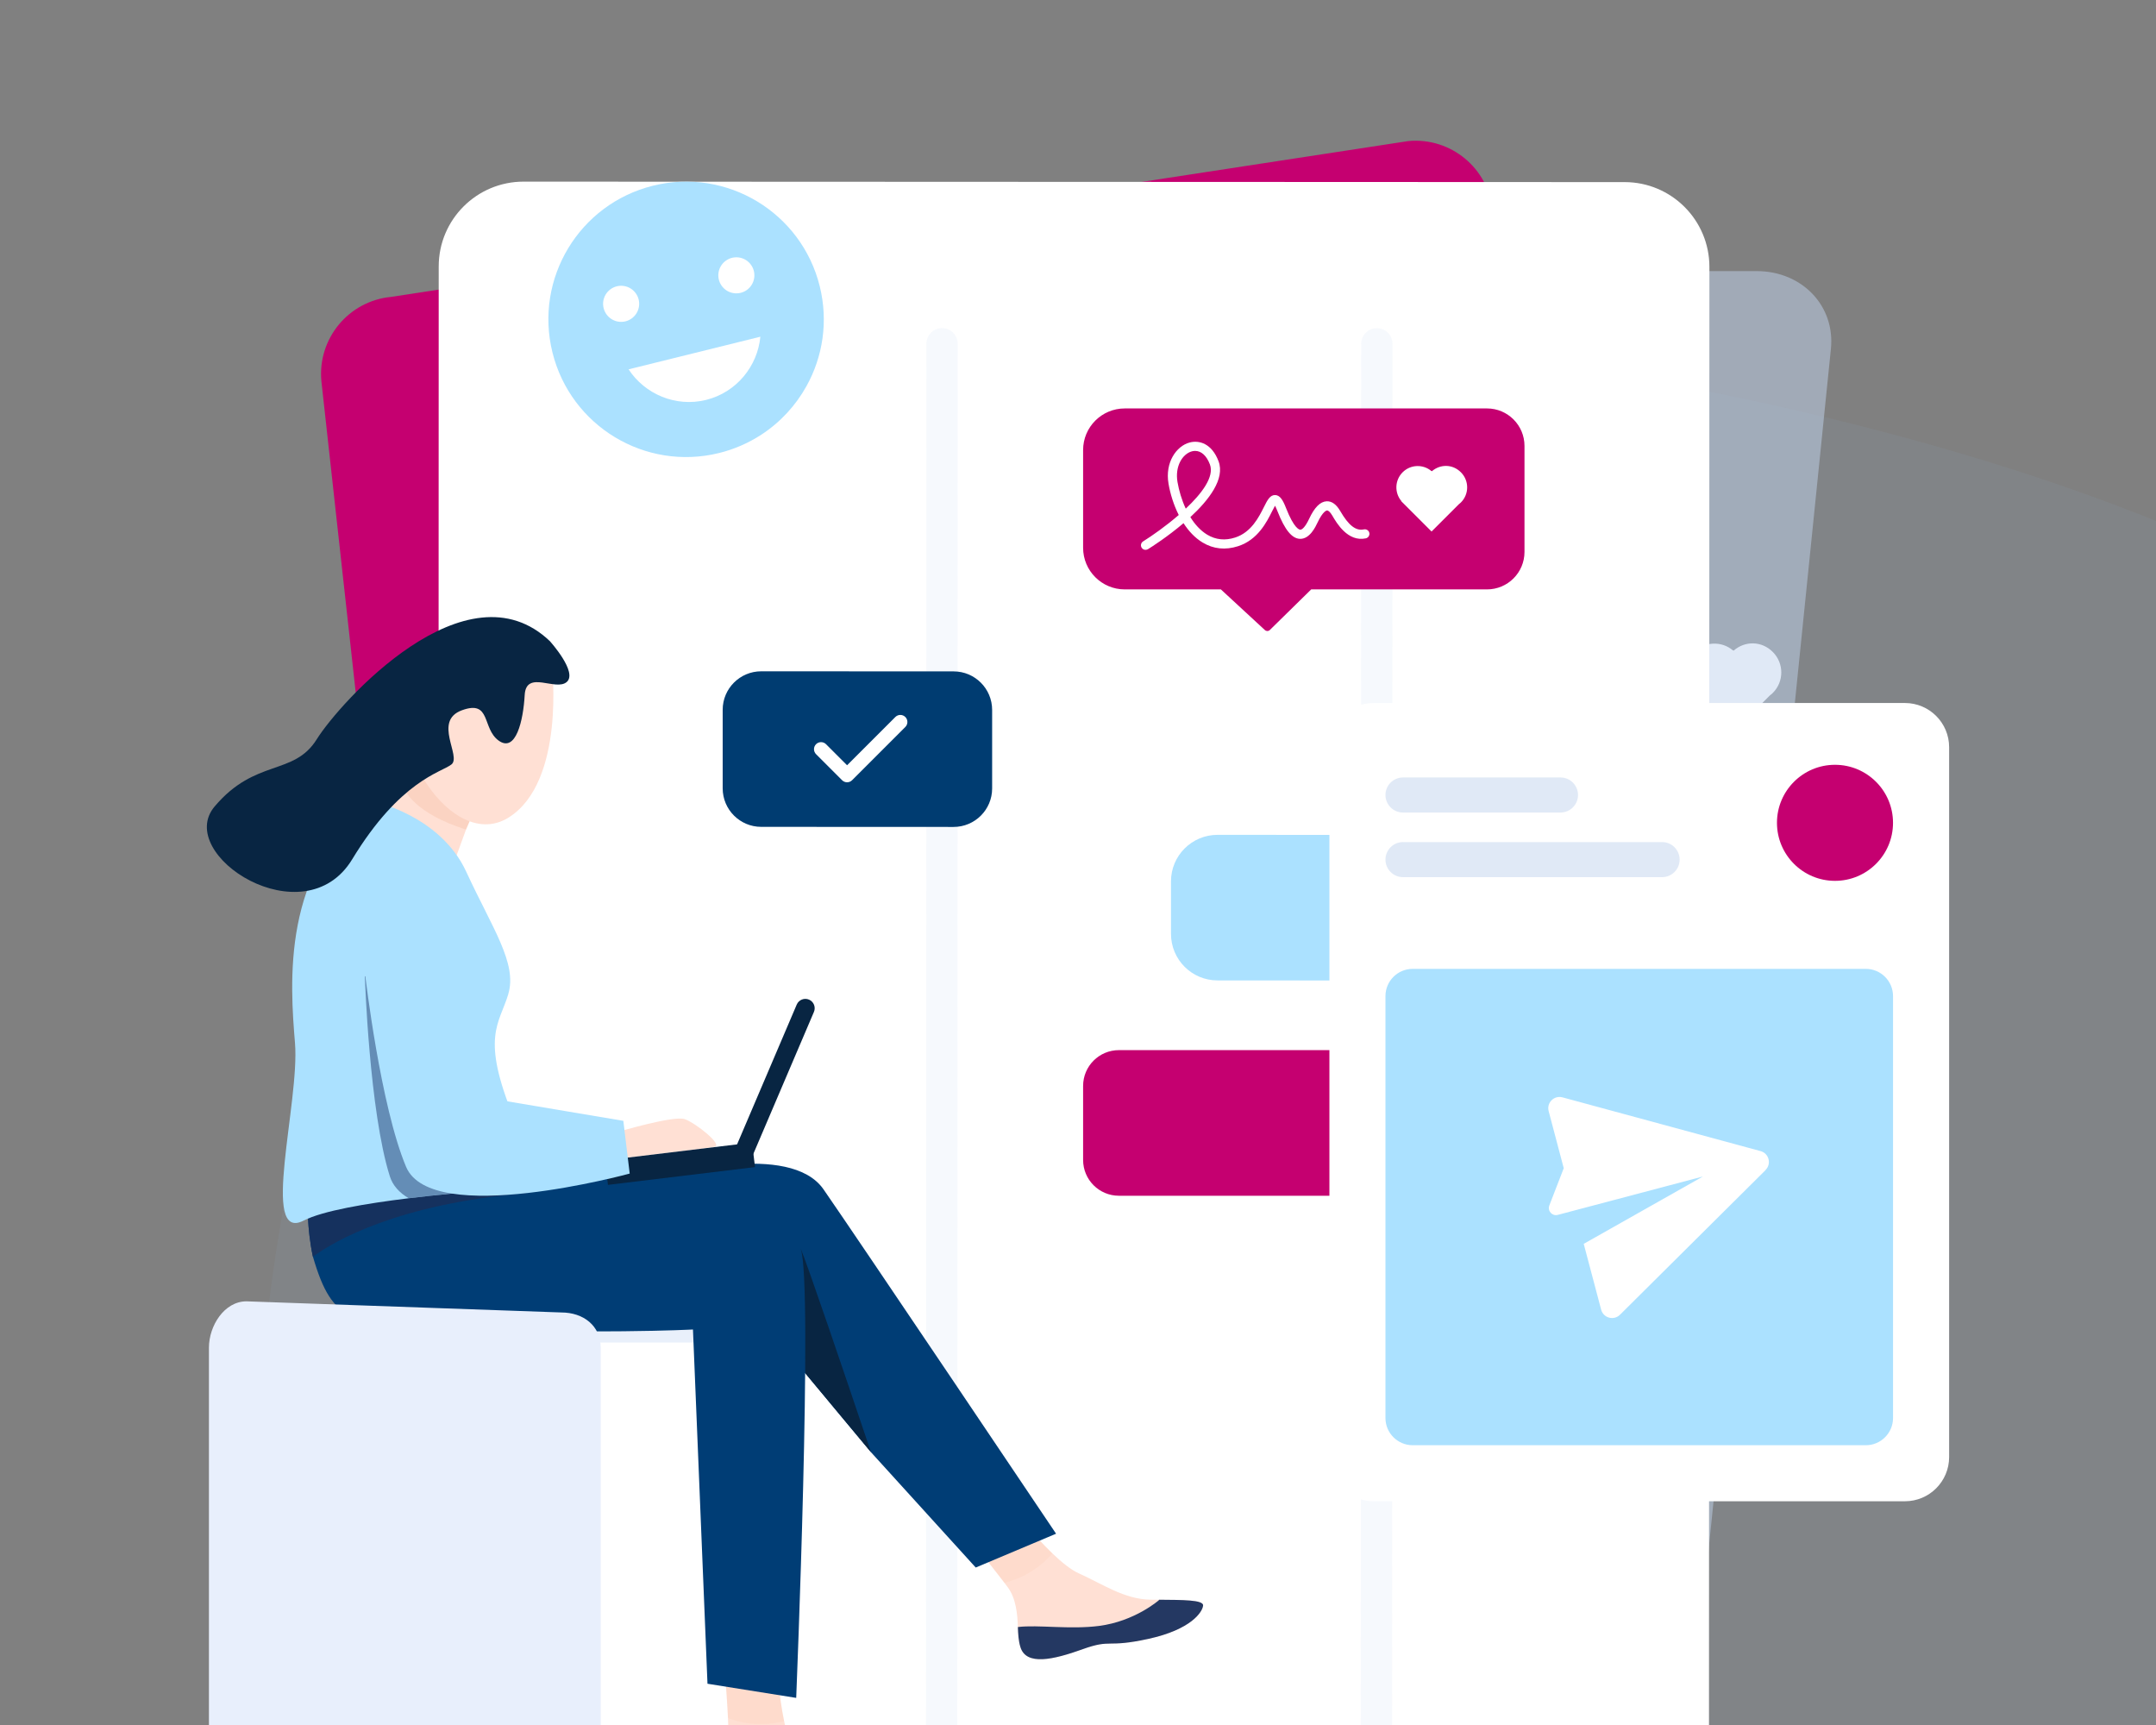 <?xml version="1.0" encoding="utf-8"?>
<svg width="500" height="400" viewBox="0 0 500 400" fill="none" xmlns="http://www.w3.org/2000/svg">
<rect x="0" y="0" width="500" height="400" fill="#808080" stroke="none"/>
<g clip-path="url(#clip0_1250_2574)">
<g clip-path="url(#clip1_1250_2574)">
<path opacity="0.1" d="M528.342 555.364C494.689 573.999 451.017 581.851 397.724 580.371C368.654 579.804 336.356 575.215 301.193 568.033C266.023 560.851 233.984 551.622 207.551 541.531C157.815 522.638 120.855 497.653 97.199 467.306C61.064 421.676 50.912 355.163 67.245 271.908C84.999 188.277 120.302 131.73 171.452 103.924C205.105 85.289 248.777 77.437 302.07 78.918C330.352 80 363.438 84.074 398.601 91.255C433.771 98.437 465.81 107.644 492.244 117.757C541.979 136.65 578.939 161.635 602.595 191.982C638.73 237.613 649 303.47 632.549 387.381C614.913 470.378 579.61 526.932 528.342 555.386" fill="#93ADCA"/>
</g>
<path d="M402.03 150.888L401.933 150.791L401.901 150.823C399.277 148.601 395.351 148.72 392.866 151.201C390.381 153.682 390.263 157.619 392.49 160.262L392.457 160.295L401.933 169.798L410.42 161.287C410.668 161.104 410.915 160.899 411.141 160.672C413.755 158.051 413.755 153.812 411.141 151.19C408.527 148.569 404.666 148.58 402.041 150.877L402.03 150.888Z" fill="white"/>
<path d="M381.194 366.642L346.156 48.89C345.219 39.023 336.457 31.777 326.588 32.714L90.713 68.844C80.844 69.781 73.598 78.542 74.535 88.409L109.573 406.16C110.51 416.027 119.272 423.273 129.14 422.336L365.005 386.206C374.874 385.27 382.121 376.509 381.184 366.642H381.194Z" fill="#C50070"/>
<path opacity="0.5" d="M407.424 62.865L161.79 62.766C151.283 62.766 141.953 70.829 140.936 80.786L105.34 430.251C104.323 440.208 112.019 448.271 122.525 448.281L368.159 448.381C378.666 448.381 387.996 440.318 389.013 430.361L424.609 80.895C425.625 70.938 417.93 62.875 407.424 62.865Z" fill="#C2D4EE"/>
<path d="M376.643 462.935L121.3 462.825C110.435 462.825 101.633 454.015 101.633 443.151L101.742 61.782C101.742 50.918 110.554 42.117 121.42 42.117L376.763 42.227C387.628 42.227 396.43 51.038 396.43 61.901L396.32 443.27C396.32 454.134 387.508 462.935 376.643 462.935Z" fill="white"/>
<path d="M184.542 290.969H137.343C131.728 290.969 127.176 295.52 127.176 301.135C127.176 306.749 131.728 311.301 137.343 311.301H184.542C190.158 311.301 194.71 306.749 194.71 301.135C194.71 295.52 190.158 290.969 184.542 290.969Z" fill="#E9F0FB"/>
<path opacity="0.3" d="M218.374 428.96C216.371 428.96 214.746 427.335 214.746 425.332L214.846 79.714C214.846 77.71 216.471 76.086 218.474 76.086C220.478 76.086 222.103 77.71 222.103 79.714L222.003 425.332C222.003 427.335 220.378 428.96 218.374 428.96Z" fill="#E0E9F6"/>
<path opacity="0.3" d="M319.207 428.976C317.203 428.976 315.578 427.351 315.578 425.348L315.678 79.73C315.678 77.726 317.303 76.102 319.306 76.102C321.31 76.102 322.935 77.726 322.935 79.73L322.835 425.348C322.835 427.351 321.21 428.976 319.207 428.976Z" fill="#E0E9F6"/>
<path d="M337.147 227.373L282.352 227.343C276.391 227.343 271.566 222.51 271.566 216.549V204.37C271.566 198.41 276.401 193.586 282.362 193.586L337.157 193.616C343.117 193.616 347.942 198.45 347.942 204.41V216.589C347.942 222.549 343.107 227.373 337.147 227.373Z" fill="#ABE1FF"/>
<path d="M315.617 243.508H259.487C254.901 243.508 251.184 247.225 251.184 251.81V268.973C251.184 273.558 254.901 277.275 259.487 277.275H315.617C320.203 277.275 323.921 273.558 323.921 268.973V251.81C323.921 247.225 320.203 243.508 315.617 243.508Z" fill="#C50070"/>
<path d="M279.009 372.303C278.87 373.818 276.228 377.864 266.34 380.027C256.452 382.19 257.907 379.967 251.059 382.429C244.221 384.891 238.001 386.286 236.655 381.961C236.177 380.446 236.117 378.841 236.057 377.276C235.957 374.396 235.658 370.688 233.724 368.077C233.485 367.758 233.226 367.399 232.937 367.03C229.289 362.206 222.102 353.446 222.102 353.446L235.698 350.914C235.698 350.914 239.745 356.067 244.051 360.203C246.165 362.226 248.338 364 250.132 364.808C255.903 367.409 260.688 370.808 266.759 370.937C267.437 370.937 268.104 370.957 268.782 370.957C274.145 371.007 279.139 370.957 279 372.303H279.009Z" fill="#FFE0D4"/>
<path d="M251.071 382.425C257.919 379.973 256.463 382.186 266.342 380.023C276.23 377.86 278.862 373.814 279.011 372.299C279.141 370.953 274.157 371.003 268.794 370.953L268.754 371.063C268.754 371.063 263.202 375.946 254.898 377.023C248.13 377.9 240.744 376.714 236.059 377.282C236.118 378.847 236.178 380.442 236.657 381.966C238.002 386.282 244.213 384.887 251.061 382.435L251.071 382.425Z" fill="#243862"/>
<path d="M244.063 360.203C242.727 361.788 239.029 365.535 232.949 367.03C229.3 362.206 222.113 353.446 222.113 353.446L235.71 350.914C235.71 350.914 239.757 356.067 244.063 360.203Z" fill="#F8AE84" fill-opacity="0.1"/>
<path d="M244.913 355.643L226.283 363.486L201.961 336.713L181.776 312.464L167.691 295.56L149.07 297.464L154.792 272.736C154.792 272.736 183.161 264.514 190.986 275.796C198.821 287.078 244.913 355.643 244.913 355.643Z" fill="#003D75"/>
<path d="M201.978 336.72L181.793 312.47L185.691 289.547C187.086 292.736 195.35 317.035 201.978 336.71V336.72Z" fill="#082542"/>
<path d="M203.762 428.889C202.785 430.055 198.319 431.899 188.949 428.062C179.579 424.234 182.042 423.238 175.004 421.374C167.977 419.52 162.065 417.138 163.411 412.822C163.88 411.297 164.737 409.952 165.574 408.626C167.129 406.204 168.983 402.975 168.874 399.726C168.854 399.327 168.844 398.889 168.824 398.41C168.555 392.371 167.598 381.078 167.598 381.078L180.227 386.699C180.227 386.699 180.636 393.238 181.842 399.088C182.43 401.949 183.218 404.65 184.235 406.324C187.514 411.736 189.528 417.258 194.452 420.796C195.01 421.184 195.548 421.573 196.107 421.962C200.492 425.052 204.629 427.832 203.752 428.869L203.762 428.889Z" fill="#FFE0D4"/>
<path d="M181.842 399.096C179.838 399.644 174.675 400.631 168.824 398.418C168.555 392.378 167.598 381.086 167.598 381.086L180.227 386.707C180.227 386.707 180.636 393.245 181.842 399.096Z" fill="#F8AE84" fill-opacity="0.1"/>
<path d="M184.65 393.712L164.075 390.433L160.706 308.287C160.706 308.287 136.872 309.563 102.732 307.749C81.679 306.632 77.233 307.34 72.578 291.433C71.113 284.526 71.412 278.705 71.412 278.705C71.412 278.705 97.668 277.719 121.94 275.307C130.662 274.44 139.145 273.393 146.043 272.127C172.15 267.373 182.915 281.496 185.696 289.529C188.587 297.891 184.65 393.712 184.65 393.712Z" fill="#003D75"/>
<path d="M121.931 275.299L122.09 276.655C92.236 279.186 77.612 287.718 72.559 291.415C71.093 284.508 71.392 278.688 71.392 278.688C71.392 278.688 97.648 277.701 121.921 275.289L121.931 275.299Z" fill="#15315E"/>
<path d="M143.014 262.553C143.014 262.553 156.252 258.596 158.814 259.513C161.376 260.43 167.755 265.513 165.702 265.931C163.658 266.35 138.917 269.171 138.917 269.171L138.27 263.828L143.004 262.553H143.014Z" fill="#FFE0D4"/>
<path d="M110.436 186.878L108.074 192.369L104.715 201.559L87.898 189.19L92.643 180.31L97.418 171.359L110.436 186.878Z" fill="#FFE0D4"/>
<path opacity="0.2" d="M110.44 186.878L108.067 192.369C96.634 188.692 93.514 183.808 92.637 180.31L97.411 171.359L110.44 186.888V186.878Z" fill="#ECA07B"/>
<path d="M127.993 154.252C127.993 154.252 131.203 181.222 117.985 189.554C103.531 198.654 85.798 166.112 97.939 157.959C110.07 149.807 128.003 154.262 128.003 154.262L127.993 154.252Z" fill="#FFE0D4"/>
<path d="M117.903 230.456C115.79 237.522 111.394 240.333 119.199 259.31L121.153 275.506C121.153 275.506 107.985 276.243 94.777 277.858C84.809 279.074 74.811 280.778 70.425 283.031C60.218 288.283 69.548 255.532 68.412 241.858C67.285 228.183 65.172 201.363 86.494 185.805C86.494 185.805 102.084 189.034 108.125 202.14C114.165 215.227 119.997 223.389 117.884 230.466L117.903 230.456Z" fill="#ABE1FF"/>
<path opacity="0.5" d="M119.322 260.288L121.156 275.497C121.156 275.497 107.988 276.235 94.781 277.849C92.628 276.593 91.083 274.919 90.405 272.766C85.64 257.716 84.613 226.391 84.613 226.391L106.483 227.068L112.364 258.444L119.322 260.288Z" fill="#1F3A6F"/>
<path d="M174.411 264.942L140.309 269.062L140.996 274.752L175.098 270.632L174.411 264.942Z" fill="#082542"/>
<path d="M187.614 231.794C188.715 232.264 189.234 233.536 188.76 234.645L174.038 269.141L170.05 267.439L184.772 232.944C185.242 231.844 186.514 231.325 187.624 231.798L187.614 231.794Z" fill="#082542"/>
<path d="M106.571 225.18L114.924 254.921L144.559 259.904L146.034 272.133C146.034 272.133 100.111 284.671 94.18 270.578C88.239 256.485 84.731 226.376 84.731 226.376L106.571 225.18Z" fill="#ABE1FF"/>
<path d="M127.592 148.758C127.592 148.758 134.002 155.865 131.45 158.127C128.908 160.389 122 155.227 121.681 161.177C121.352 167.127 119.628 174.572 115.67 171.752C111.713 168.931 113.956 162.213 107.137 164.695C100.319 167.177 107.098 175.399 104.685 177.273C102.273 179.147 92.823 180.921 81.669 199.27C70.515 217.609 40.321 198.194 49.781 187.001C59.231 175.818 68.122 179.964 73.445 171.443C78.768 162.921 108.214 130.061 127.612 148.758H127.592Z" fill="#082542"/>
<path d="M130.042 477.054H57.714C52.6 477.054 48.453 472.908 48.453 467.795V312.522C48.453 307.409 52.032 301.758 57.155 301.758L130.172 304.339C135.285 304.339 139.312 307.409 139.312 312.522V467.795C139.312 472.908 135.166 477.054 130.052 477.054H130.042Z" fill="#E8EFFC"/>
<path d="M221.146 191.754L176.529 191.734C171.595 191.734 167.598 187.727 167.598 182.794V164.594C167.598 159.661 171.605 155.664 176.539 155.664L221.156 155.684C226.091 155.684 230.088 159.691 230.088 164.624V182.824C230.088 187.757 226.081 191.754 221.146 191.754Z" fill="#003C71"/>
<path d="M196.449 181.399C196.03 181.399 195.612 181.24 195.293 180.921L189.252 174.881C188.614 174.243 188.614 173.207 189.252 172.569C189.89 171.931 190.927 171.931 191.565 172.569L196.449 177.452L207.643 166.26C208.281 165.622 209.318 165.622 209.956 166.26C210.594 166.898 210.594 167.934 209.956 168.572L197.605 180.921C197.286 181.24 196.868 181.399 196.449 181.399Z" fill="white"/>
<path d="M441.768 163.016H318.562C312.897 163.016 308.305 167.607 308.305 173.271V337.863C308.305 343.527 312.897 348.119 318.562 348.119H441.768C447.433 348.119 452.025 343.527 452.025 337.863V173.271C452.025 167.607 447.433 163.016 441.768 163.016Z" fill="white"/>
<path d="M439.016 328.807V230.983C439.016 227.493 436.186 224.664 432.696 224.664H327.622C324.132 224.664 321.302 227.493 321.302 230.983V328.807C321.302 332.297 324.132 335.126 327.622 335.126H432.696C436.186 335.126 439.016 332.297 439.016 328.807Z" fill="#ABE1FF"/>
<path d="M409.458 271.325L375.696 304.864C374.261 306.289 371.839 305.631 371.32 303.678L367.283 288.428L394.925 272.81L365.23 280.664L361.263 281.711C359.957 282.06 358.82 280.774 359.309 279.518L362.648 270.887L359.149 257.651C358.631 255.707 360.415 253.933 362.369 254.462L408.292 266.92C410.236 267.448 410.884 269.88 409.448 271.305L409.458 271.325Z" fill="white"/>
<path d="M425.555 204.254C432.987 204.254 439.012 198.23 439.012 190.799C439.012 183.368 432.987 177.344 425.555 177.344C418.123 177.344 412.098 183.368 412.098 190.799C412.098 198.23 418.123 204.254 425.555 204.254Z" fill="#C50070"/>
<path opacity="0.5" d="M385.459 203.399H325.372C323.129 203.399 321.305 201.575 321.305 199.332C321.305 197.09 323.129 195.266 325.372 195.266H385.459C387.702 195.266 389.526 197.09 389.526 199.332C389.526 201.575 387.702 203.399 385.459 203.399Z" fill="#C2D4EE"/>
<path opacity="0.5" d="M361.895 188.414H325.372C323.129 188.414 321.305 186.59 321.305 184.348C321.305 182.105 323.129 180.281 325.372 180.281H361.895C364.138 180.281 365.962 182.105 365.962 184.348C365.962 186.59 364.138 188.414 361.895 188.414Z" fill="#C2D4EE"/>
<path d="M344.864 94.711H260.833C255.51 94.711 251.184 99.027 251.184 104.359V127.023C251.184 132.346 255.5 136.671 260.833 136.671H283.131L293.339 146.1C293.668 146.399 294.176 146.399 294.495 146.08L304.084 136.671H344.854C349.649 136.671 353.546 132.784 353.546 127.98V103.402C353.546 98.608 349.659 94.711 344.854 94.711H344.864Z" fill="#C50070"/>
<path d="M265.659 127.503C265.3 127.503 264.962 127.324 264.762 127.005C264.453 126.506 264.603 125.848 265.101 125.539C267.115 124.284 270.354 122.021 273.365 119.42C272.159 117.038 271.381 114.446 270.992 112.154C270.145 107.24 272.806 103.443 275.867 102.616C278.1 102.008 281.04 102.835 282.595 106.961C284.13 111.038 280.372 115.931 276.056 119.908C277.093 121.583 278.389 123.028 279.964 123.985C281.937 125.171 284.12 125.4 286.453 124.642C290.181 123.436 291.935 119.928 293.102 117.606C293.929 115.941 294.537 114.745 295.753 114.795C296.869 114.845 297.537 115.991 298.255 117.835C300.109 122.549 301.315 122.819 301.545 122.828C301.973 122.848 302.721 122.181 303.608 120.297C304.854 117.636 306.18 116.31 307.665 116.24C308.851 116.191 309.908 116.948 310.805 118.483C312.749 121.842 314.443 123.157 316.297 122.759C316.875 122.639 317.434 122.998 317.563 123.566C317.683 124.134 317.324 124.702 316.756 124.832C312.559 125.739 309.958 121.244 308.971 119.549C308.452 118.662 308.014 118.363 307.765 118.363C307.675 118.363 306.818 118.483 305.542 121.194C305.093 122.141 303.757 125.011 301.485 124.951C299.621 124.892 297.966 122.878 296.291 118.613C296.032 117.955 295.833 117.536 295.693 117.267C295.484 117.626 295.235 118.124 295.015 118.553C293.779 121.034 291.706 125.181 287.121 126.656C284.17 127.603 281.399 127.314 278.877 125.789C277.103 124.712 275.647 123.137 274.471 121.314C270.783 124.453 267.105 126.805 266.247 127.333C266.068 127.443 265.879 127.493 265.689 127.493L265.659 127.503ZM277.173 104.559C276.923 104.559 276.674 104.589 276.415 104.659C274.272 105.237 272.438 108.068 273.076 111.785C273.415 113.739 274.043 115.921 274.989 117.945C278.738 114.426 281.658 110.529 280.592 107.699C279.834 105.676 278.588 104.559 277.173 104.559Z" fill="white"/>
<path d="M332.072 109.278L332.002 109.208L331.972 109.238C330.029 107.593 327.118 107.683 325.284 109.517C323.45 111.351 323.36 114.261 325.005 116.204L324.975 116.234L331.992 123.251L338.272 116.972C338.452 116.832 338.631 116.683 338.8 116.513C340.734 114.58 340.734 111.45 338.8 109.517C336.867 107.583 334.006 107.593 332.062 109.278H332.072Z" fill="white"/>
<path d="M187.029 89.539C184.54 94.034 180.969 97.91 176.581 100.782C173.65 102.691 170.364 104.156 166.783 105.042C149.665 109.281 132.35 98.835 128.119 81.719C123.879 64.603 134.327 47.3 151.445 43.061C168.563 38.821 185.878 49.268 190.108 66.383C192.125 74.538 190.817 82.732 187.029 89.539Z" fill="#ABE1FF"/>
<path d="M148.111 69.447C148.662 71.689 147.295 73.952 145.052 74.513C142.809 75.073 140.546 73.696 139.985 71.453C139.434 69.211 140.802 66.948 143.045 66.388C145.288 65.837 147.551 67.204 148.111 69.447Z" fill="white"/>
<path d="M173.431 67.068C175.212 65.598 175.463 62.963 173.993 61.182C172.523 59.402 169.888 59.15 168.107 60.62C166.326 62.09 166.075 64.725 167.545 66.505C169.015 68.286 171.65 68.538 173.431 67.068Z" fill="white"/>
<path d="M145.77 85.633C149.547 91.397 156.7 94.476 163.743 92.735C170.787 90.994 175.677 84.934 176.336 78.078L145.779 85.642L145.77 85.633Z" fill="white"/>
</g>
<defs>
<clipPath id="clip0_1250_2574">
<rect width="500" height="400" fill="white"/>
</clipPath>
<clipPath id="clip1_1250_2574">
<rect width="632.234" height="552.476" fill="white" transform="translate(7.941 28.07)"/>
</clipPath>
</defs>
</svg>
